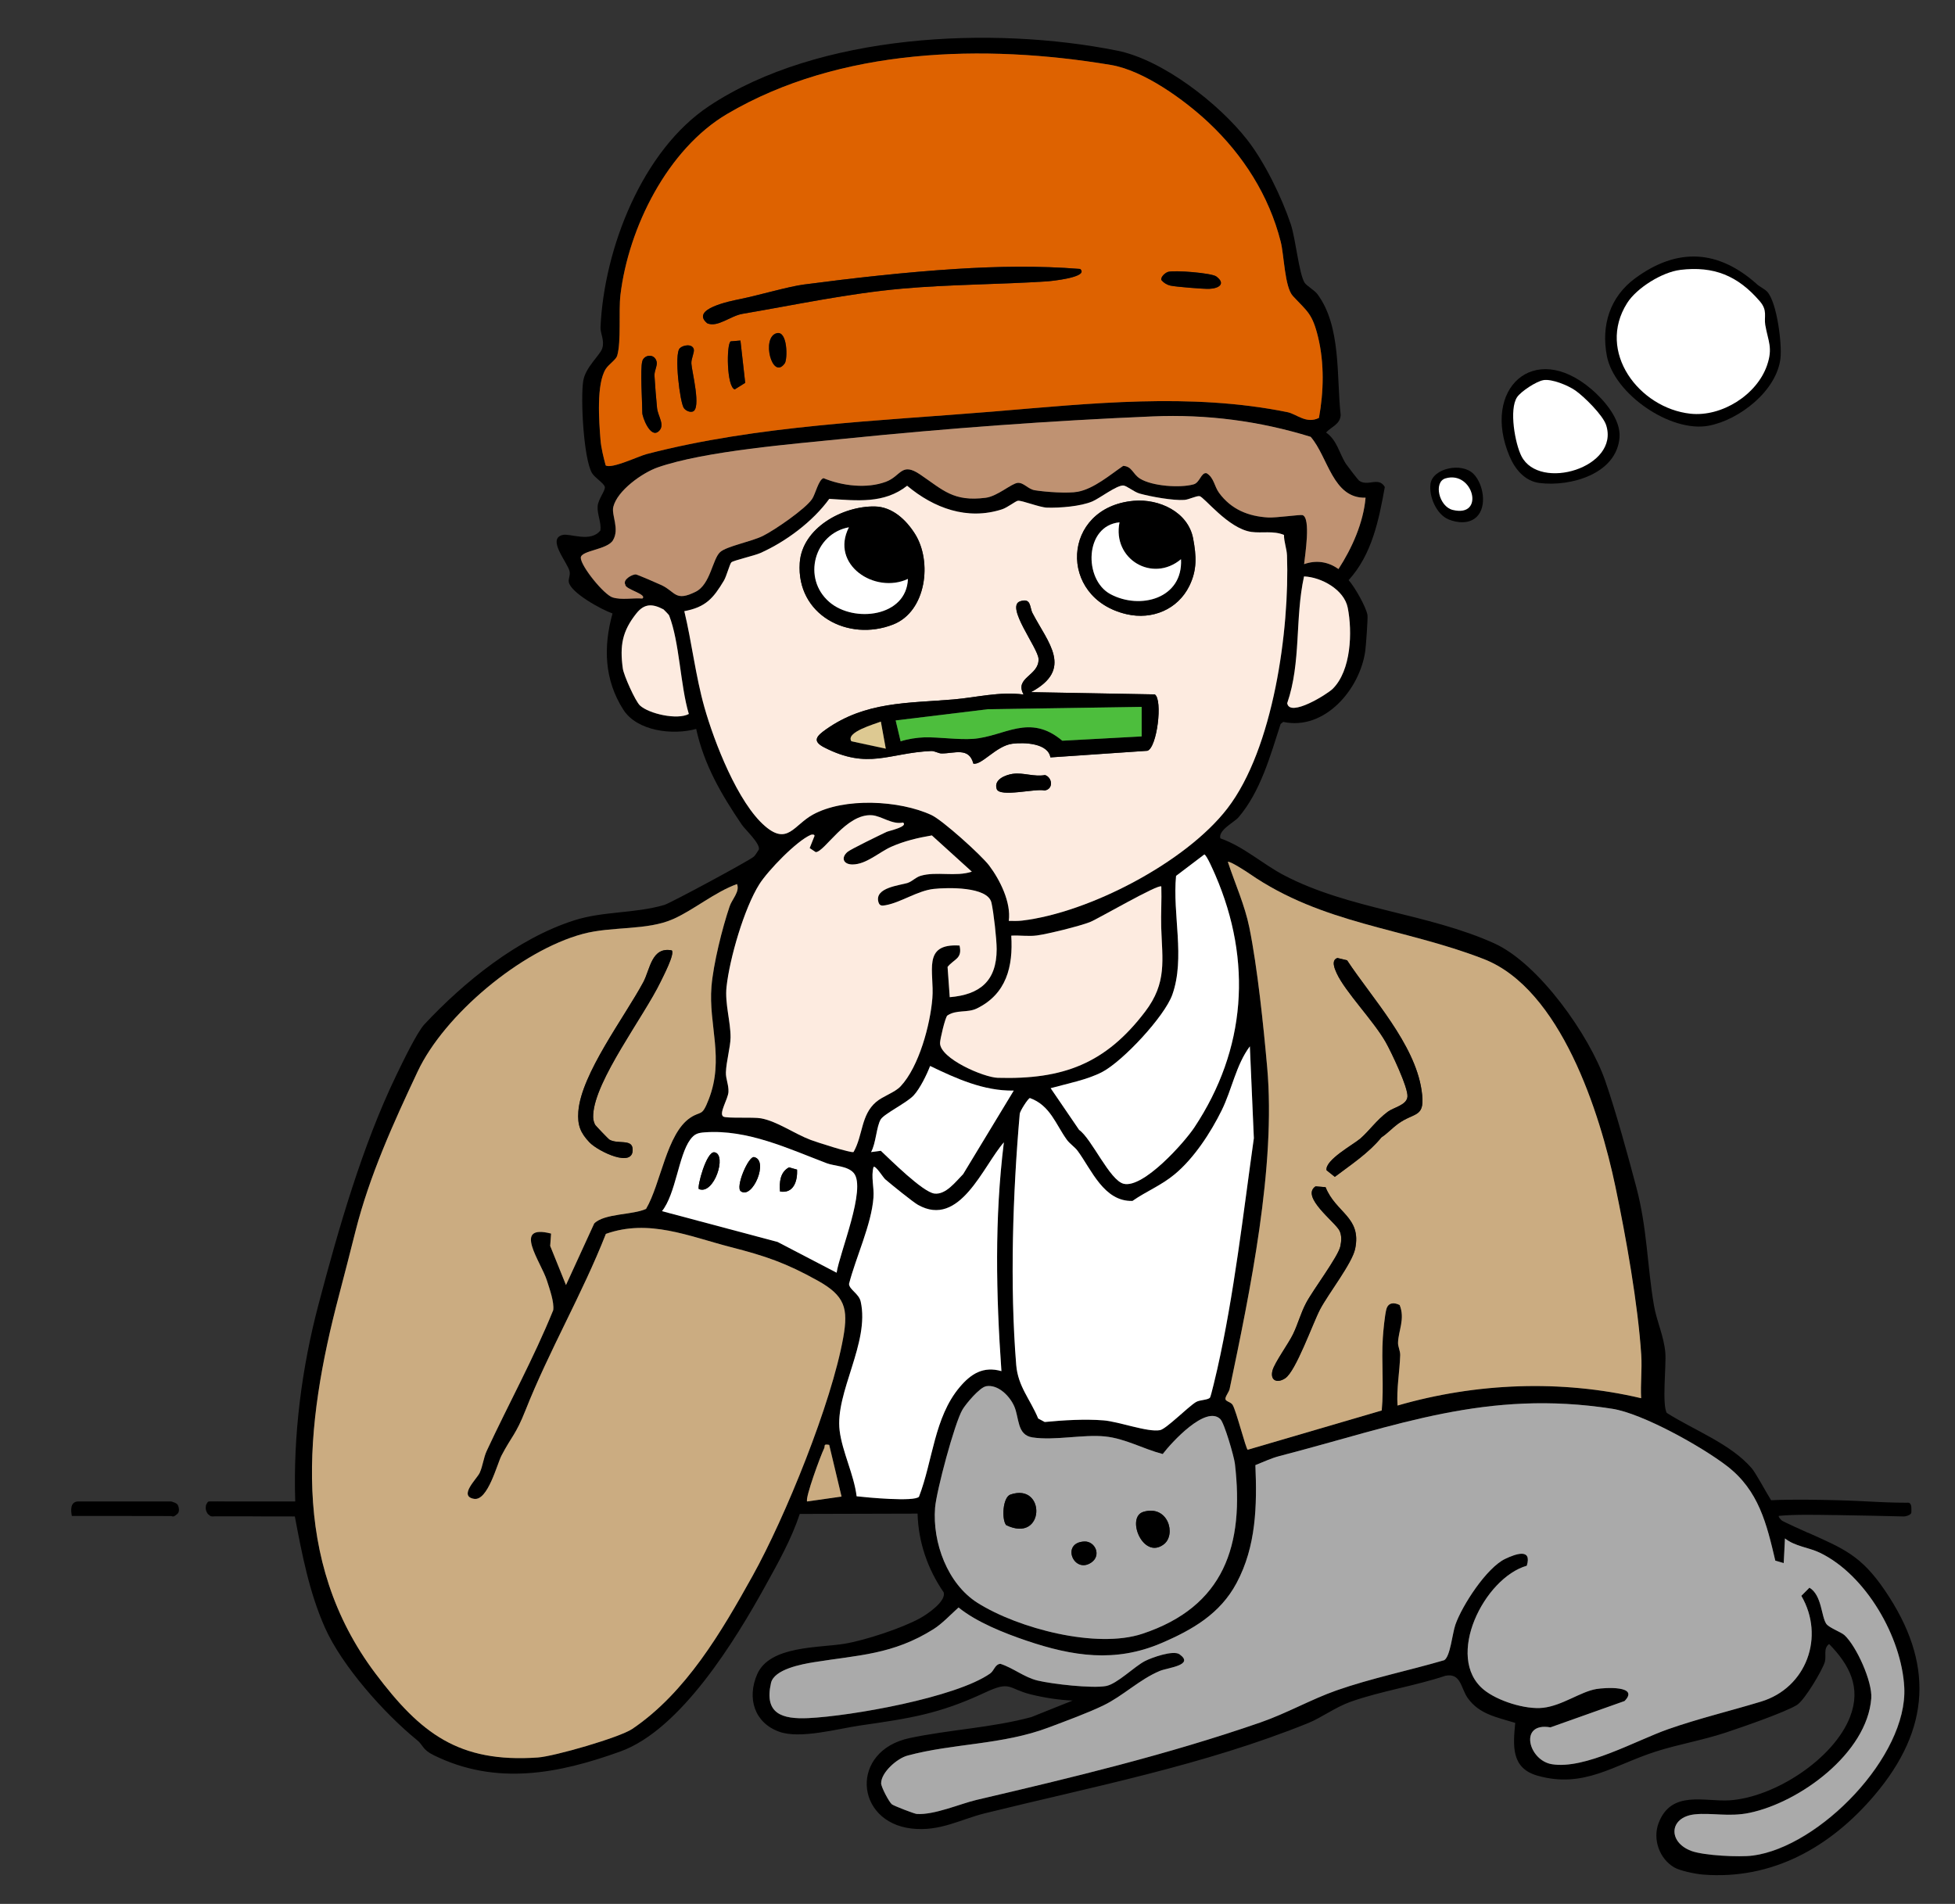 <?xml version="1.0" encoding="UTF-8"?>
<svg id="_レイヤー_2" data-name="レイヤー 2" xmlns="http://www.w3.org/2000/svg" viewBox="0 0 504.12 490.99">
  <rect x="0" y="0" width="504.12" height="490.99" fill="#333333" stroke="none"/>
  <defs>
    <style>
      .cls-1 {
        fill: none;
      }

      .cls-2 {
        fill: #cbac81;
      }

      .cls-3 {
        fill: #aaa;
      }

      .cls-4 {
        fill: #de6200;
      }

      .cls-5 {
        fill: #bf9272;
      }

      .cls-6 {
        fill: #fdebe0;
      }

      .cls-7 {
        fill: #fff;
      }

      .cls-8 {
        fill: #4DBE3D;
      }

      .cls-9 {
        fill: #ddc992;
      }
    </style>
  </defs>
  <g id="_背面" data-name="背面">
    <g>
      <g>
        <g>
          <path d="M44.74,387.43c-.13-.06-.26-.14-.4-.18-.2-.06-.42-.04-.63-.04-.38,0-.76,0-1.15,0-1.06,0-2.12,0-3.18,0-2.75,0-5.51,0-8.26,0-3.7,0-7.4,0-11.09,0-1.94.15-1.78,2.27-1.51,3.73h.08c.33,0,.65,0,.98,0,.64,0,1.27,0,1.91,0,.88,0,1.75,0,2.63,0,1.05,0,2.09,0,3.14,0,1.14,0,2.29,0,3.43,0,1.17,0,2.34,0,3.5.01s2.25,0,3.37,0h3.02c.82.01,1.63.01,2.45.02h.95c.07,0,.14,0,.2,0,.14,0,.25.09.38.11.36.05.83-.4,1.1-.6.45-.34.56-.97.46-1.51-.05-.26-.11-.51-.22-.75s-.26-.38-.49-.52c-.21-.13-.43-.21-.68-.32Z"/>
          <path d="M466.17,395.27c-1.04-.46-6.42-2.89-6.69-3.14-.25-.23-1.02-.99-.77-1.21,4.14-.41,9.82-.26,13.98-.21.21,0,.43,0,.64,0,3.26.04,6.51.11,9.76.18,1.73.04,3.46.08,5.19.12.88.02,1.76.06,2.64.06.48,0,1.31-.26,1.69-.58.29-.25.26-.44.26-.8,0-.62.11-1.69-.49-2.08-.21-.14-.51-.08-.74-.08-.87,0-1.75,0-2.62-.03-1.67-.03-3.35-.1-5.02-.18-3.35-.16-6.7-.35-10.05-.43-5.35-.13-11.93-.26-17.25,0-1.17-1.85-3.94-7.02-5-8.25-5.42-6.31-14.92-9.83-21.9-14.27-1.27-2.08-.12-12.32-.37-15.44-.33-4.27-2.25-8.2-2.95-12.33-1.76-10.38-1.72-19.77-4.52-30.37-2.21-8.35-5.25-19.45-8.03-27.49-4.06-11.73-17.12-30.27-28.61-35.46-17.16-7.75-37.33-8.75-54.16-17.53-5.6-2.92-10.41-7.42-16.48-9.55-.59-2.13,3.59-4.14,4.69-5.43,5.67-6.63,8.21-15.92,10.85-24.06l.67-.54c10.65,2.29,19.72-8.32,21.15-18.22.17-1.16.71-8.55.58-9.31-.35-2.13-3.3-7.29-4.86-9.03,6.01-6.61,7.77-15.38,9.33-24.02-1.6-2.77-4.38,0-6.64-1.64-.24-.17-2.96-3.7-3.34-4.27-1.75-2.65-2.29-6.15-5.17-8.14,1.41-1.55,3.61-2.06,3.77-4.5-1.11-9.87.21-22.97-6.08-31.29-.57-.75-2.76-2.14-3.19-2.79-1.48-2.26-2.33-11.36-3.6-15.14-2.33-6.95-6.75-16.03-11.23-21.76-7.31-9.36-21.78-20.63-33.48-22.99-32.28-6.48-77.14-4.39-105.26,14.26-17.33,11.5-27.09,36.85-28.02,56.99-.08,1.77,1.1,3.37.45,5.51-.53,1.74-4.36,4.88-4.91,8.42-.71,4.52.07,19.81,2.23,23.7.67,1.2,3.15,2.67,3.34,3.63.18.94-1.72,3.12-1.85,5-.14,2.11.98,4.09.71,6.22-2.55,3.2-7.78.69-9.74,1.16-4.16,1,1.33,7.14,1.8,9.41.21,1.02-.35,1.89-.21,2.72.47,2.77,8.49,7.16,11.27,8.11-2.39,8.66-2.12,17.11,2.78,24.8,3.57,5.6,12.81,6.64,18.8,4.98,2.05,9.33,6.5,16.92,11.78,24.71.87,1.28,4.71,4.78,4.4,6.38-.48.64-.79,1.4-1.42,1.92-1.37,1.12-21.41,11.92-22.97,12.38-7.66,2.24-15.71,1.56-23.29,3.99-14.62,4.68-28.37,15.89-38.56,26.78-1.97,2.11-5.78,10.08-7.23,13.07-8.8,18.2-14.94,39.67-20.1,59.2-4.35,16.47-6.56,33.73-6,50.79-3.47,0-6.94,0-10.41,0-2.51,0-5.03,0-7.54,0-1.41,0-2.83-.04-4.25,0-.38.01-.52.4-.68.7-.04.08-.12.19-.14.27-.03.09,0,.18-.02.28-.08.44-.05.89.13,1.31.1.22.19.44.34.62.1.12.22.21.34.3.16.13.31.29.52.34.32.08.68.02,1.01.02h.8c.75,0,1.51,0,2.26,0,.97,0,1.93,0,2.9,0h3.24c1.1.01,2.2.02,3.3.02,1.03,0,2.05,0,3.08,0h2.57c.59,0,1.18.01,1.77.01.23,0,.45,0,.68,0,1.83,9.71,3.73,19.62,7.77,28.7,4.4,9.87,15.28,22.1,23.71,28.95,1.73,1.4,1.32,2.44,4.33,3.92,16.07,7.92,32.17,4.8,48.13-.96,15.59-5.62,29.66-28.73,37.33-42.6,3.33-6.02,6.76-12.11,8.93-18.66l30.38-.08c.18,7.28,2.6,14.32,6.72,20.28.74,2.26-4.09,5.6-6.07,6.69-4.67,2.58-14.16,5.69-19.43,6.58-6.62,1.11-19.33.44-22.58,7.87-2.68,6.15-.75,12.54,5.72,14.84,5.38,1.92,15.06-.78,20.83-1.62,12.84-1.85,20.37-2.96,32.14-8.47,6.81-3.19,5.91-1.03,11.86.45,3.43.85,7.25,1.45,10.79,1.59l-10.64,4.26c-10.24,2.76-21.02,3.22-31.38,5.41-15.48,3.29-14.18,21.6.45,23.33,7.33.86,12.64-2.37,18.95-3.93,27.95-6.89,56.53-12.41,83.33-23.25,3.5-1.42,7.05-4.12,10.98-5.51,7.68-2.73,16.63-4.09,24.42-6.7,4.04-.81,3.97,3.18,5.75,5.71,3,4.25,7.57,4.97,12.27,6.44-.57,5.93-1.07,11.68,5.74,13.61,11.99,3.4,19.69-2.78,30.6-6.25,5.89-1.87,12.08-2.91,17.97-4.87,4.2-1.4,14.94-5.09,18.29-7.08,1.97-1.17,6.64-9.05,7.24-11.16.44-1.57-.47-3.43,1.1-4.59,5.24,5.35,8.32,11.19,5.42,18.73-4.2,10.94-19.54,20.82-31.08,21.58-6.43.42-15-2.74-18.29,5.81-1.62,4.21.19,9.31,4.07,11.52,1.52.87,5.44,1.66,7.28,1.81,17.89,1.46,32.96-7.07,44.31-20.46,14.5-17.11,15.38-34.13,2.69-52.78-6.14-9.03-10.58-10.77-19.93-14.96ZM322.13,225.28c18.94,13.09,39.64,13.95,60.43,22.03,19.84,7.71,29.97,39.67,33.95,58.67,2.72,12.96,5.83,30.37,6.67,43.45.23,3.66-.22,7.46-.03,11.13-20.55-4.84-42.55-3.96-62.79,1.9-.29-4.36.55-8.68.69-13,.03-1.1-.59-2.19-.56-3.18.08-3.11,1.87-6.16.42-9.74-1.41-.73-2.97-.69-3.44,1.12-.4,1.55-.79,5.57-.9,7.36-.39,6.19.3,12.53-.28,18.71l-34.57,10.13c-.49-.36-2.9-9.87-3.86-11.54-.44-.77-1.72-.88-1.87-1.48-.16-.62.89-1.81,1.08-2.67,5.29-25.33,11.96-57.32,9.68-82.93-.95-10.68-2.5-25.69-4.59-36.01-1.18-5.83-3.7-11.36-5.55-16.97.38-.36,4.83,2.52,5.54,3.02ZM260.77,241.29c2.16-.13,4.47.24,6.61-.05,2.81-.38,11.07-2.42,13.68-3.45,2-.79,17.72-9.95,18.4-9.19.12,3.48-.13,7-.03,10.49.27,8.5,1.55,14.32-4.15,21.81-10.21,13.42-21.16,17.53-38.01,17.05-3.61-.1-14.89-4.96-14.88-8.97,0-.94,1.31-6.52,1.87-7.08,2.39-1.61,5.15-.62,7.64-1.84,7.62-3.74,9.36-10.81,8.86-18.77ZM261.4,281.26l-13.04,21.53c-1.92,1.94-4.47,5.37-7.4,5.01-2.99-.36-11.24-8.6-13.83-11.03l-2.52.34c1.27-2.22,1.39-6.64,2.5-8.44.9-1.46,6.78-4.29,8.53-6.22,1.6-1.76,3.33-5.27,4.2-7.55,6.77,3.26,13.82,6.47,21.55,6.35ZM262.96,287.26c.06-.73,2.12-3.96,2.62-4.08,5.24,1.88,6.69,6.84,9.51,10.73.81,1.12,2.04,1.85,2.81,2.9,3.54,4.8,6.77,13.13,14.13,12.9,3.68-2.56,7.36-3.94,10.91-6.89,4.95-4.11,9.24-10.68,12.09-16.46,2.68-5.44,3.7-11.74,7.27-16.51l1.03,23.68c-2.76,19.6-5.08,40.27-9.44,59.58-.26,1.14-1.63,7.03-1.87,7.32-.56.66-2.64.55-3.62,1.15-2.06,1.24-7.65,6.93-9.26,7.24-3.16.61-10.58-2.2-14.58-2.52-4.8-.38-10.35-.05-15.16.42l-1.68-.9c-2.09-5.03-5.21-8.25-5.67-13.82-1.68-20.58-.88-44.36.91-64.74ZM307.99,290.73c-2.61,3.94-13.16,15.76-18.23,14.54-3.62-.87-8.25-11.63-11.5-13.9l-7.33-10.74c4.15-1.15,9.43-2.16,13.28-4.17,5.33-2.78,16.1-14.32,18.1-19.96,3.37-9.51,0-20.71.96-30.62l7.29-5.53c.6.13,2.45,4.43,2.87,5.4,9.52,22.1,7.92,44.86-5.43,64.99ZM343.66,177.63c-1.36,1.36-11.1,7.47-11.74,3.72,3.64-10.56,1.96-21.88,4.34-32.7,4.46.18,10.34,3.4,11.27,8.08,1.23,6.2.89,16.17-3.87,20.9ZM154.84,113.44c-.38-4.84-1.1-14.43,1.36-18.29.77-1.2,2.63-2.36,2.94-3.4,1.08-3.68.35-11.5.84-15.66,2.07-17.37,12.17-37.66,27.53-46.7,29.06-17.11,66.34-18.08,98.9-12.64,8.54,1.42,19.05,9.04,25.33,14.95,8.82,8.31,15.49,18.72,18.51,30.65.89,3.52,1,11.68,3.14,13.99,3.7,4,5,4.44,6.5,10.63,1.62,6.72,1.45,14.02.22,20.8-3.28,1.63-5.74-.99-8.12-1.48-25-5.08-50.75-2.24-75.98-.15-29.32,2.42-60.69,3.51-89.27,10.96-2.08.54-9.03,3.9-10.56,2.92-.54-2.02-1.17-4.52-1.33-6.59ZM157.97,154.09c-2.25-.69-8.17-8.01-8.23-10.21-.04-1.92,6.82-2.06,8.3-4.54,1.76-2.95-.43-6.47.08-8.59,1.02-4.23,7.48-8.8,11.43-10.19,12.09-4.24,35.1-6.06,48.41-7.42,26.29-2.68,52.87-4.63,79.26-5.74,13.93-.59,27.52,1.18,40.77,5.28,4.49,5.18,5.65,15.92,14.14,15.68-.57,6.47-3.5,13.03-6.99,18.4-2.68-1.94-5.77-2.36-8.86-1.27.21-2.14,1.81-11.94-.41-12.64-.56-.18-6.87.72-8.82.61-5.16-.29-9.56-2.08-12.69-6.34-1.26-1.72-1.3-3.91-3.21-5.08-1.43-.31-1.71,2.41-3.37,2.87-3.47.97-10.7.48-13.83-1.49-1.9-1.2-2.02-3.16-4.32-3.28-3.38,2.31-7.52,5.87-11.68,6.67-2.56.49-8.42.05-11.11-.38-1.79-.29-2.84-2.03-4.42-1.9-1.61.14-5.21,3.46-8.27,3.84-8.33,1.05-10.93-1.97-16.87-6-4.88-3.31-4.9.4-8.84,1.87-4.96,1.84-11.29,1.06-16.09-.93-1.26.36-2.1,4.13-2.94,5.37-1.75,2.6-9.68,8.03-12.68,9.52-3.01,1.5-9.35,2.65-11.04,4.18-1.97,1.79-2.5,8.33-6.28,10.21-5.28,2.64-5.18.08-8.77-1.66-.8-.39-6.34-2.78-6.7-2.8-.89-.04-3.49,1.35-2.69,2.67-.09,1.16,5.78,2.47,4.38,3.55-2.43-.2-5.31.44-7.64-.28ZM165.02,181.94c-1.2-1.11-4.18-7.78-4.42-9.54-.81-5.89-.15-9.61,3.48-14.18,2.1-2.65,4.2-2.54,7.03-1.05.09.05,1.38,1.39,1.43,1.52,2.72,6.95,2.87,18.02,5.09,25.44-2.97,1.61-10.27-.04-12.6-2.19ZM181.65,182.43c-2.3-8.15-3.24-16.71-5.19-24.82,5.53-1.03,7.49-3.34,10.21-7.88.69-1.16,1.51-4.36,1.94-4.73.55-.47,5.95-1.71,7.45-2.38,6.59-2.94,13.53-8.11,17.78-13.97,7.13.43,14.11,1.33,20.08-3.38,6.89,5.77,15.5,8.97,24.45,6.08,1.45-.47,3.45-2.1,4.09-2.21,1.02-.16,5.56,1.71,7.54,1.77,3.33.1,8.68-.32,11.7-1.61,1.86-.8,6.23-4.16,7.94-4.1.88.03,2.74,1.66,4.23,2.08,2.87.8,8.67,1.85,11.54,1.64,1.19-.09,3.07-1.09,3.91-.97,1.16.16,7.4,8.38,13.36,9.22,2.71.38,5.68-.37,8.42.78-.01,1.79.71,3.54.78,5.3.68,19.1-3.48,49.79-15.39,65.24-10.71,13.9-35.69,26.87-52.93,28.91-1.14.13-2.29.09-3.42.07.63-4.75-2.27-10.58-5.07-14.28-2.03-2.68-12.03-11.7-14.89-13.02-8.25-3.82-22.49-4.56-30.58-.09-4.89,2.7-6.5,7.93-12.28,2.99-7.07-6.04-13.15-21.76-15.66-30.65ZM195.81,228.02c2.21-3.5,9.57-11.15,13.28-12.74.28-.12,1.04-.16.94.31l-1.24,3.11,1.56,1.04c2.29-.01,7.83-10.01,14.51-9.51,2.45.18,5.21,2.49,8,1.88,1.43,1.08-3.65,2.14-4.24,2.43-1.65.78-9.25,4.46-10.07,5.16-1.77,1.51-1.07,3.24,1.28,3.24,3.57,0,6.88-3.19,10.06-4.59,3.3-1.46,6.87-2.3,10.41-2.9l10.31,9.35c-4.22,1.39-9.13-.14-13.21,1.07-1.27.38-2.17,1.43-3.27,1.8-2.02.69-8.74,1.18-7.59,5.02.31,1.03,1.02.91,1.89.75,3.95-.73,8.21-3.74,12.35-4.19,3.48-.38,13.9-.66,14.88,3.53.57,2.45,1.36,9.51,1.35,12.02-.01,8.24-4.35,11.72-12.1,12.37l-.56-7.8c1.69-2.11,3.87-2.07,3.09-5.52-9.78-.61-6.46,6.81-7.01,13.59-.55,6.81-3.44,17.66-8.2,22.72-1.52,1.62-4.5,2.49-6.3,4.02-3.96,3.37-3.36,8.56-5.82,12.91-.52.38-9.59-2.56-11.05-3.11-4.32-1.64-8.63-4.8-12.82-5.57-2-.37-8.88.06-9.71-.45-1.27-.77,1.24-4.54,1.32-6.39.08-1.84-.72-3.32-.66-5.03.1-2.84,1.17-6.52,1.2-8.97.04-4.04-1.5-8.77-1.04-13.04.79-7.31,4.54-20.29,8.46-26.49ZM215.73,328.21l-15.22-7.93-29.81-7.94c3.56-4.46,4.27-14.32,7.26-18.42,1.11-1.53,2.01-1.78,3.81-1.91,10.98-.8,21.57,4.23,31.43,7.98,1.94.74,5.41.66,6.97,2.54,3.27,3.97-3.65,20.5-4.44,25.69ZM194.04,406.44c-7.97,14.33-17.13,30.04-31,39.42-3.28,2.21-20.09,7.07-24.35,7.36-20.41,1.43-30.26-6.25-41.85-21.64-22.03-29.23-18.26-64.01-9.42-97.53,1.48-5.62,2.85-10.99,4.28-16.65,3.61-14.28,9.77-27.84,16.01-41.09,6.88-14.62,26.62-31.17,42.56-35.47,7.56-2.04,16.58-.81,23.4-3.87,5.27-2.36,10.7-6.94,16.38-8.99.81,1.9-1.28,3.91-1.89,5.72-1.91,5.61-4.21,14.85-4.69,20.69-.82,9.89,3.38,18.59-.71,29.11-1.8,4.63-1.9,2.83-4.77,4.75-6.1,4.08-7.58,17.03-11.39,23.5-3.43,1.59-10.77,1.13-13.37,3.76l-7.28,15.88-4.07-10.09.23-3.18c-10.14-2.6-2.58,7.32-1.06,12.15.68,2.16,1.9,5.51,1.61,7.61-5.03,12.39-11.5,24.15-17.12,36.22-.88,1.88-1.01,3.94-1.86,5.76-.73,1.54-5.53,5.98-1.43,6.67,3.55.59,5.94-9,7.08-11.17,2.64-5.05,3.67-5.32,6.16-11.61,6.14-15.52,14.65-30.02,20.75-45.55,11.11-3.95,21.37.62,32.18,3.4,8.98,2.31,14.16,4.05,22.43,8.65,7.02,3.9,7.94,7.13,6.61,14.61-3.01,16.97-14.97,46.41-23.42,61.59ZM208.13,387.21c-.59-.83,3.55-12.06,4.38-13.69.34-.67-.33-1.2,1.32-.91l3.17,13.32-8.87,1.27ZM220.89,385.86c-.68-5.59-3.71-11.48-4.38-16.93-1.22-9.85,7.82-22.66,5.43-33.29-.46-2.05-2.93-3.06-3.01-4.54,1.75-6.85,5.78-15.28,6.3-22.25.21-2.84-.68-5.31.02-7.92.55-.45,2.48,2.73,3.01,3.19,1.41,1.22,7.18,5.89,8.45,6.6,10.79,6.07,16.76-9.99,22.15-16.13-2.43,19.61-2.02,39.29-.63,59-4.66-1.33-7.85.67-10.77,4.14-6.58,7.81-6.91,18.97-10.49,28.25-1.14,1.37-13.48.19-16.08-.11ZM241.12,388.81c.35-4.31,5.02-21.83,7.06-25.3.88-1.49,4.42-5.73,6.09-6.02,3.1-.55,6.11,2.53,7.27,5.17,1.32,3,.67,7.39,4.67,8.02,5.71.89,13.11-.83,18.77-.24,5.22.54,9.83,3.23,14.85,4.53,2.29-3,11.13-12.68,14.86-9,1.04,1.03,3.53,9.65,3.75,11.48,2.45,20.98-2.7,36.86-23.87,43.88-11.85,3.93-32.01-1.37-42.48-7.97-7.75-4.89-11.68-15.58-10.96-24.54ZM451.97,478.52c-3.45.46-12.62,0-15.83-1.19-6.11-2.27-5.76-8.71.83-9.43,4.4-.48,8.8.72,14.14-.39,12.96-2.69,30.33-15.37,31.42-29.53.33-4.28-3.82-13.45-6.91-16.3-.87-.8-3.97-1.89-4.69-2.92-1.31-1.9-1.13-7.4-4.34-9.32l-2.09,2.1c6.13,10.53,1.32,23.72-10.38,27.27-7.89,2.4-16.11,4.36-23.97,7.12-8.41,2.96-21.43,10.43-29.99,9.03-6.07-.99-8.58-10.93-.36-9.5l19.11-6.79c3.93-4-5-3.49-7.31-3.09-4.07.7-8.73,4.26-13.68,4.83-4.56.52-11.79-1.77-15.32-4.67-10.16-8.35.13-28.84,11.1-31.96,1.4-4.61-2.9-3.04-5.57-1.77-4.79,2.28-11.09,11.98-12.84,16.97-.79,2.23-1.31,8.25-2.89,9.16-9.03,2.65-18.91,4.68-27.74,7.78-6.57,2.31-12.89,5.93-19.64,8.27-23.97,8.31-48.58,14.22-73.26,19.99-4.06.95-10.85,3.92-15.37,3.61-.61-.04-5.91-2.09-6.4-2.48-.76-.61-2.78-4.49-2.78-5.42,0-2.84,4.14-6.43,6.77-7.14,11.8-3.2,24.48-2.74,36.49-7.28,4.31-1.63,9.96-3.69,14.02-5.65,5.13-2.48,9.29-6.69,14.57-8.9,2.02-.85,9.05-1.46,5.1-4.29-1.6-1.15-7.19.85-8.92,1.74-2.7,1.38-7.18,5.91-10.05,6.44-3.59.66-13.78-.5-17.57-1.4-3.53-.84-6.27-3.23-9.66-4.33-1.41.13-1.6,1.77-2.64,2.5-8.85,6.21-35.86,10.98-46.86,11.5-6.82.32-11.45-1.13-9.66-9.04.81-3.58,7.98-4.87,11.1-5.38,11.47-1.85,20.32-1.93,30.81-8.52,2.17-1.36,4.52-3.84,6.45-5.59,4.66,3.79,11.75,6.6,17.46,8.54,11.97,4.06,22.95,5.75,34.87.64,8.02-3.44,15.15-7.56,19.38-15.51,5.06-9.49,5.27-19.93,4.84-30.38,2.04-.81,4.08-1.79,6.21-2.34,30.36-7.87,53.39-17.24,85.82-12.19,7.82,1.22,23.12,9.78,29.61,14.79,8.14,6.29,10.18,14.81,12.43,24.37l2.2.64.32-6.34c2.62,2.08,6.11,2.3,9,3.69,11.85,5.7,21.09,21.77,21.76,34.7.92,17.78-21.83,41.12-39.06,43.4Z"/>
          <path class="cls-2" d="M145.94,331.38l-4.07-10.08.23-3.18c-10.14-2.6-2.58,7.32-1.06,12.15.68,2.16,1.9,5.51,1.61,7.61-5.03,12.39-11.5,24.15-17.12,36.22-.88,1.88-1.01,3.94-1.86,5.76-.73,1.54-5.53,5.98-1.43,6.67,3.55.59,5.94-9,7.08-11.17,2.64-5.05,3.67-5.32,6.16-11.61,6.14-15.52,14.65-30.02,20.75-45.55,11.11-3.95,21.37.62,32.18,3.4,8.98,2.31,14.16,4.05,22.43,8.65,7.02,3.9,7.94,7.13,6.61,14.61-3.01,16.97-14.97,46.41-23.42,61.59-7.97,14.33-17.13,30.04-31,39.42-3.28,2.21-20.1,7.07-24.35,7.36-20.41,1.43-30.26-6.25-41.85-21.64-22.03-29.24-18.26-64.01-9.42-97.53,1.48-5.62,2.85-10.99,4.28-16.65,3.61-14.28,9.77-27.84,16.01-41.09,6.88-14.62,26.62-31.17,42.56-35.47,7.56-2.04,16.58-.81,23.4-3.87,5.27-2.36,10.7-6.94,16.38-8.99.81,1.9-1.28,3.91-1.89,5.72-1.91,5.61-4.21,14.85-4.69,20.69-.82,9.89,3.38,18.59-.71,29.11-1.8,4.63-1.9,2.83-4.77,4.75-6.1,4.08-7.58,17.03-11.39,23.5-3.43,1.59-10.77,1.13-13.37,3.76l-7.28,15.88ZM173.23,245.1c-5.24-1.01-5.59,4.9-7.35,8.19-4.84,9.02-16.03,23.68-16.75,33.38-.26,3.44.51,5.44,2.86,7.92,2.23,2.35,11.64,6.9,11.13,1.59-.24-2.5-3.9-1.04-6.01-2.3-.23-.14-3.59-3.63-3.7-3.89-.43-.96-.49-1.57-.44-2.6.48-8.84,13.02-25.21,17.33-34.11.66-1.37,3.78-7.32,2.93-8.17Z"/>
          <path class="cls-4" d="M311.74,31.7c8.82,8.31,15.49,18.72,18.51,30.65.89,3.52,1,11.68,3.14,13.99,3.7,4,5,4.44,6.5,10.63,1.62,6.72,1.45,14.02.22,20.8-3.28,1.63-5.74-.99-8.12-1.48-25-5.08-50.75-2.24-75.98-.15-29.32,2.42-60.69,3.51-89.27,10.96-2.08.54-9.03,3.9-10.56,2.92-.54-2.03-1.17-4.52-1.33-6.59-.38-4.84-1.1-14.43,1.36-18.29.77-1.2,2.63-2.36,2.94-3.4,1.08-3.68.35-11.5.84-15.66,2.07-17.37,12.17-37.66,27.52-46.7,29.06-17.11,66.34-18.08,98.9-12.64,8.54,1.42,19.05,9.04,25.33,14.95ZM278.53,69.36c-10.7-.85-21.36-.67-32.02,0-12.97.82-26.6,2.36-39.25,4.02-3.93.51-11.67,2.79-16.42,3.75-2.45.5-12.97,2.55-8.45,6.25,2.69,1.13,5.92-1.91,9.08-2.45,13.58-2.31,27.24-5.25,41.09-6.49,12.47-1.11,24.95-1.07,37.45-1.88.89-.06,10.95-1.03,8.53-3.2ZM301.18,70.12c-.69.21-1.9,1.25-1.72,2.07.58.74,1.44,1.26,2.36,1.46,1.35.3,8.51.89,10.01.83,2.51-.1,4.3-1.31,1.81-3.19-1.21-.91-10.82-1.67-12.46-1.18ZM200.28,85.93c-4.07,1.06-1.15,12.31,2.08,7.77.75-1.06.76-8.5-2.08-7.77ZM190.93,87.82l-2.52.21c-1.12.78-1.06,11.74,1.05,12.39l2.7-1.69-1.23-10.91ZM175.29,89.81c-1.52,1.53.06,14.11,1.06,15.44.48.64,1.47,1.12,2.25.89,2.33-.69-.21-10.34-.32-12.39-.07-1.28.84-2.88.62-3.7-.39-1.46-2.76-1.09-3.61-.24ZM165.62,93.15c-.59,2.08,0,10.4,0,13.32,0,1.07,2.05,6.58,4.16,4.8,1.86-1.57-.13-3.86-.36-6.06-.26-2.54-.5-5.71-.66-8.28-.08-1.28.8-2.67.56-3.65-.53-2.19-3.22-1.85-3.71-.13Z"/>
          <path class="cls-3" d="M459.95,403.07l.32-6.34c2.62,2.08,6.11,2.3,9,3.69,11.85,5.7,21.09,21.77,21.76,34.7.92,17.78-21.83,41.12-39.06,43.4-3.45.46-12.62,0-15.83-1.19-6.11-2.27-5.76-8.71.83-9.43,4.4-.48,8.8.72,14.14-.39,12.96-2.69,30.33-15.37,31.42-29.53.33-4.28-3.82-13.45-6.91-16.3-.87-.8-3.97-1.89-4.69-2.92-1.31-1.9-1.13-7.4-4.34-9.32l-2.09,2.1c6.13,10.53,1.32,23.72-10.38,27.27-7.89,2.4-16.11,4.36-23.97,7.12-8.41,2.96-21.43,10.43-29.99,9.03-6.07-.99-8.58-10.93-.36-9.5l19.11-6.79c3.93-4-5-3.49-7.31-3.09-4.07.7-8.73,4.26-13.68,4.83-4.56.52-11.79-1.77-15.32-4.67-10.16-8.35.13-28.84,11.1-31.96,1.4-4.61-2.9-3.04-5.57-1.77-4.79,2.28-11.09,11.98-12.84,16.97-.79,2.24-1.31,8.25-2.89,9.16-9.03,2.65-18.91,4.68-27.74,7.78-6.57,2.31-12.89,5.93-19.64,8.27-23.97,8.31-48.58,14.22-73.26,19.99-4.06.95-10.85,3.92-15.37,3.61-.61-.04-5.91-2.09-6.4-2.48-.76-.61-2.78-4.49-2.78-5.42,0-2.84,4.14-6.43,6.77-7.14,11.8-3.2,24.48-2.74,36.49-7.28,4.31-1.63,9.96-3.69,14.02-5.65,5.13-2.48,9.29-6.69,14.57-8.91,2.02-.85,9.05-1.46,5.1-4.29-1.6-1.15-7.19.85-8.92,1.74-2.7,1.38-7.18,5.91-10.05,6.44-3.59.66-13.78-.5-17.57-1.4-3.53-.84-6.27-3.23-9.66-4.33-1.41.13-1.6,1.77-2.64,2.5-8.85,6.21-35.86,10.98-46.86,11.5-6.82.32-11.45-1.13-9.65-9.04.81-3.58,7.98-4.87,11.1-5.38,11.47-1.85,20.32-1.93,30.81-8.52,2.17-1.36,4.52-3.84,6.45-5.59,4.66,3.79,11.75,6.6,17.46,8.54,11.97,4.06,22.95,5.75,34.87.64,8.02-3.44,15.15-7.56,19.38-15.51,5.06-9.49,5.27-19.93,4.84-30.38,2.04-.81,4.08-1.79,6.21-2.34,30.36-7.87,53.39-17.24,85.82-12.19,7.82,1.22,23.12,9.78,29.61,14.79,8.14,6.29,10.18,14.81,12.42,24.37l2.2.64Z"/>
          <path class="cls-2" d="M423.16,360.57c-20.55-4.84-42.55-3.96-62.79,1.9-.28-4.36.55-8.68.69-13,.03-1.1-.59-2.19-.56-3.18.08-3.11,1.87-6.16.42-9.74-1.41-.73-2.97-.69-3.44,1.12-.4,1.55-.79,5.57-.9,7.36-.39,6.19.3,12.53-.28,18.71l-34.57,10.13c-.49-.36-2.9-9.87-3.86-11.54-.44-.77-1.72-.88-1.87-1.48s.89-1.81,1.08-2.67c5.29-25.33,11.96-57.32,9.68-82.93-.95-10.68-2.5-25.69-4.59-36.01-1.18-5.83-3.7-11.36-5.55-16.97.38-.36,4.83,2.52,5.54,3.02,18.94,13.09,39.64,13.95,60.44,22.03,19.84,7.71,29.97,39.67,33.95,58.67,2.72,12.96,5.83,30.37,6.67,43.45.23,3.66-.22,7.46-.03,11.13ZM344.89,247.05c-1.75.56-.7,2.87-.22,3.92,2.19,4.8,9.51,12.25,12.65,17.8,1.41,2.49,5.82,11.72,5.61,14.06-.2,2.18-3.54,2.75-5.06,3.87-2.95,2.19-4.73,4.85-7.06,6.9-1.71,1.5-9.24,5.57-8.74,8.2l2.13,1.7c4.21-3.17,8.72-6.13,12.03-10.19,1.5-.97,2.78-2.4,4.19-3.43,4.46-3.28,7.27-1.34,6.14-8.78-1.81-11.98-12.72-23.63-19.2-33.45l-2.47-.59ZM341.81,306.15l-2.57-.21c-3.97,2.67,5.19,9.29,6.2,11.49.58,1.26.46,2.66.19,3.97-.57,2.67-7.09,11.28-8.84,14.63-1.43,2.72-2.08,5.41-3.37,8.05-1.16,2.4-4.77,7.36-5.28,9.34-.71,2.7,1.3,3.35,3.3,2,2.74-1.86,7.06-14.1,8.94-17.71,2.11-4.05,8.28-11.89,9.07-15.67,1.7-8.19-4.97-9.22-7.63-15.89Z"/>
          <path class="cls-6" d="M331.09,137.96c-.01,1.79.71,3.54.78,5.3.68,19.1-3.48,49.79-15.39,65.24-10.71,13.9-35.69,26.87-52.93,28.91-1.14.13-2.29.09-3.42.07.63-4.75-2.27-10.58-5.07-14.28-2.03-2.68-12.03-11.7-14.89-13.02-8.25-3.82-22.49-4.56-30.58-.09-4.89,2.7-6.5,7.93-12.28,2.99-7.07-6.04-13.14-21.76-15.66-30.65-2.3-8.15-3.24-16.71-5.19-24.82,5.53-1.03,7.49-3.34,10.21-7.88.69-1.16,1.51-4.36,1.94-4.73.55-.47,5.95-1.71,7.45-2.38,6.59-2.94,13.53-8.11,17.78-13.97,7.13.43,14.11,1.33,20.08-3.38,6.89,5.77,15.5,8.97,24.45,6.08,1.45-.47,3.45-2.1,4.09-2.21,1.02-.16,5.56,1.71,7.54,1.77,3.33.1,8.68-.32,11.7-1.61,1.86-.8,6.23-4.16,7.94-4.1.88.03,2.74,1.66,4.23,2.08,2.87.8,8.67,1.85,11.54,1.64,1.19-.09,3.07-1.09,3.91-.97,1.16.16,7.4,8.38,13.36,9.22,2.71.38,5.68-.37,8.42.78ZM292.37,129.15c-18.64,1.63-19.73,25.14-1.82,29.25,6.57,1.51,13.16-1.23,16.14-7.29,2.03-4.14,1.83-7.71.98-12.23-1.29-6.86-8.77-10.3-15.29-9.73ZM225.57,130.61c-8.24-.14-18.75,5.51-19.35,14.57-.88,13.33,12.45,20.45,24.11,15.86,8.56-3.37,10.11-16.26,5.6-23.38-2.29-3.62-5.84-6.97-10.36-7.05ZM265.85,178.49c11.04-5.93,4.36-12.73.38-20.38-.76-1.47-.28-4.01-3.18-3.04-3.9,1.29,4.63,12.02,4.74,14.87.16,4.37-6.3,4.75-3.86,9.17-6.25-.82-12.15.76-18.09,1.27-11.78,1-22.65.5-32.87,7.73-2.45,1.73-3.63,3.01-.43,4.65,11.4,5.83,16.6,1.41,27.56.92.89-.04,1.87.62,2.67.63,3.34.02,7.09-1.72,8.21,2.62,2.14.48,5.91-4.61,10.07-5.13,3.1-.39,9.19-.14,9.8,3.53l25.01-1.71c2.49-.8,4-13.21,1.9-14.54l-31.93-.58ZM261.25,199.55c-1.93.26-5.06,1.46-4.24,3.92.75,2.24,10.12-.2,12.32.39,2.34-.3,2.09-3.31.15-3.98-2.84.51-5.56-.69-8.23-.32Z"/>
          <path class="cls-7" d="M312.01,360.42c-.56.66-2.64.55-3.62,1.15-2.06,1.24-7.65,6.93-9.26,7.24-3.16.61-10.58-2.2-14.58-2.52-4.8-.38-10.35-.05-15.16.42l-1.68-.9c-2.09-5.03-5.21-8.25-5.67-13.82-1.67-20.58-.88-44.36.91-64.74.06-.73,2.12-3.96,2.62-4.08,5.24,1.88,6.69,6.84,9.51,10.73.81,1.12,2.04,1.85,2.81,2.9,3.54,4.8,6.77,13.13,14.13,12.9,3.68-2.56,7.36-3.94,10.91-6.89,4.95-4.11,9.24-10.68,12.09-16.46,2.68-5.44,3.7-11.74,7.27-16.51l1.03,23.68c-2.76,19.6-5.08,40.27-9.44,59.58-.26,1.14-1.63,7.03-1.87,7.32Z"/>
          <path class="cls-6" d="M232.86,212.11c1.43,1.08-3.64,2.14-4.24,2.42-1.65.78-9.25,4.46-10.07,5.16-1.77,1.51-1.07,3.24,1.27,3.24,3.57,0,6.88-3.19,10.06-4.59,3.3-1.46,6.87-2.3,10.41-2.9l10.31,9.35c-4.22,1.39-9.13-.14-13.21,1.07-1.27.38-2.17,1.43-3.27,1.8-2.02.69-8.74,1.18-7.59,5.02.31,1.03,1.02.91,1.89.75,3.95-.73,8.21-3.74,12.35-4.19,3.48-.38,13.9-.66,14.88,3.53.57,2.45,1.36,9.51,1.35,12.02-.01,8.24-4.35,11.72-12.1,12.37l-.56-7.8c1.69-2.11,3.87-2.07,3.09-5.52-9.78-.61-6.46,6.81-7.01,13.59-.55,6.81-3.44,17.66-8.2,22.72-1.52,1.62-4.5,2.49-6.3,4.02-3.96,3.37-3.36,8.56-5.82,12.91-.52.38-9.59-2.56-11.05-3.11-4.32-1.64-8.63-4.8-12.82-5.57-2-.37-8.88.06-9.71-.45-1.27-.77,1.24-4.54,1.32-6.39.08-1.84-.72-3.32-.66-5.03.1-2.84,1.17-6.52,1.2-8.97.04-4.04-1.5-8.77-1.04-13.04.79-7.31,4.54-20.29,8.46-26.49,2.21-3.5,9.57-11.15,13.28-12.74.28-.12,1.04-.16.94.31l-1.24,3.11,1.56,1.04c2.3-.01,7.83-10,14.51-9.51,2.45.18,5.21,2.49,8,1.88Z"/>
          <path class="cls-5" d="M337.99,112.67c4.49,5.18,5.65,15.92,14.14,15.68-.57,6.47-3.5,13.03-6.99,18.4-2.68-1.94-5.77-2.36-8.86-1.27.21-2.14,1.81-11.94-.41-12.64-.56-.18-6.87.72-8.82.61-5.16-.29-9.56-2.08-12.69-6.34-1.26-1.72-1.3-3.91-3.21-5.07-1.43-.31-1.71,2.41-3.37,2.87-3.47.97-10.7.48-13.83-1.49-1.9-1.2-2.02-3.16-4.32-3.28-3.38,2.31-7.52,5.87-11.68,6.67-2.56.49-8.42.06-11.11-.38-1.79-.29-2.84-2.03-4.42-1.9-1.61.14-5.21,3.46-8.27,3.84-8.33,1.05-10.93-1.97-16.87-6-4.88-3.31-4.9.4-8.84,1.87-4.96,1.84-11.29,1.06-16.09-.93-1.26.36-2.1,4.13-2.94,5.37-1.75,2.6-9.68,8.03-12.68,9.52-3.01,1.5-9.35,2.65-11.04,4.18-1.97,1.79-2.5,8.33-6.28,10.21-5.28,2.64-5.18.08-8.76-1.66-.8-.39-6.34-2.78-6.7-2.8-.89-.04-3.49,1.35-2.69,2.67-.09,1.16,5.78,2.47,4.38,3.55-2.43-.2-5.31.44-7.64-.28-2.25-.69-8.17-8.01-8.23-10.21-.04-1.92,6.82-2.06,8.3-4.54,1.76-2.95-.43-6.47.08-8.59,1.02-4.23,7.48-8.8,11.43-10.19,12.09-4.24,35.1-6.06,48.41-7.42,26.29-2.67,52.87-4.63,79.26-5.74,13.93-.59,27.52,1.18,40.77,5.28Z"/>
          <path class="cls-3" d="M254.26,357.49c3.1-.55,6.11,2.53,7.27,5.17,1.32,3,.67,7.39,4.67,8.02,5.71.89,13.11-.83,18.77-.24,5.22.54,9.83,3.23,14.85,4.53,2.29-3,11.13-12.68,14.86-9,1.04,1.03,3.53,9.65,3.75,11.48,2.45,20.98-2.7,36.86-23.87,43.88-11.85,3.92-32.01-1.37-42.48-7.97-7.75-4.89-11.68-15.58-10.96-24.54.35-4.31,5.02-21.83,7.06-25.29.88-1.49,4.42-5.73,6.09-6.03ZM260.56,385.42c-1.99.68-2.32,6.36-1.12,7.88,10.01,4.85,10.35-11.03,1.12-7.88ZM294.84,389.88c-4.56,1.36-.14,12.44,5.23,8.4,3.33-2.5,1.14-10.3-5.23-8.4ZM279.59,397.53c-6.07.3-2.75,8.38,1.73,5.48,2.83-1.84,1.06-5.61-1.73-5.48Z"/>
          <path class="cls-7" d="M258.23,353.59c-4.66-1.33-7.85.67-10.77,4.14-6.58,7.81-6.91,18.97-10.49,28.25-1.14,1.37-13.48.19-16.08-.11-.68-5.59-3.71-11.48-4.38-16.93-1.22-9.85,7.82-22.66,5.43-33.29-.46-2.05-2.93-3.06-3.01-4.54,1.75-6.85,5.78-15.28,6.3-22.25.21-2.84-.68-5.31.02-7.92.55-.45,2.48,2.73,3.01,3.18,1.41,1.22,7.18,5.89,8.45,6.6,10.79,6.07,16.76-9.99,22.15-16.13-2.43,19.61-2.02,39.29-.63,59Z"/>
          <path class="cls-7" d="M270.92,280.63c4.15-1.15,9.43-2.16,13.28-4.17,5.33-2.78,16.1-14.32,18.1-19.96,3.37-9.51,0-20.71.96-30.62l7.29-5.53c.6.13,2.45,4.43,2.87,5.4,9.52,22.1,7.92,44.86-5.44,64.99-2.61,3.94-13.16,15.76-18.22,14.54-3.62-.87-8.25-11.63-11.5-13.9l-7.33-10.74Z"/>
          <path class="cls-6" d="M299.46,228.6c.12,3.48-.13,7-.03,10.49.27,8.5,1.55,14.32-4.15,21.81-10.21,13.42-21.16,17.53-38,17.05-3.61-.1-14.89-4.96-14.88-8.97,0-.94,1.31-6.52,1.87-7.08,2.39-1.61,5.15-.62,7.64-1.84,7.62-3.73,9.36-10.81,8.86-18.77,2.16-.13,4.47.24,6.61-.05,2.81-.38,11.07-2.42,13.68-3.45,2-.78,17.72-9.95,18.4-9.18Z"/>
          <path class="cls-7" d="M215.73,328.21l-15.22-7.93-29.81-7.94c3.56-4.46,4.27-14.32,7.26-18.42,1.11-1.53,2.01-1.78,3.81-1.91,10.98-.8,21.57,4.23,31.43,7.98,1.94.74,5.41.66,6.97,2.54,3.27,3.97-3.65,20.5-4.44,25.69ZM180.21,306.64c3.93,1.63,7.32-8.91,4.04-9.48-2.09-.36-4.55,8.97-4.04,9.48ZM191.04,307.22c3.04,2.12,7.26-8,3.42-8.82-1.47-.31-4.91,7.78-3.42,8.82ZM205.53,301.62l-2.08-.58c-2.3,1.24-2.51,3.82-2.31,6.22,3.53.61,4.54-2.75,4.39-5.65Z"/>
          <path class="cls-7" d="M261.4,281.26l-13.04,21.53c-1.92,1.94-4.47,5.37-7.4,5.01-2.99-.36-11.24-8.6-13.83-11.03l-2.52.34c1.27-2.22,1.39-6.64,2.5-8.44.9-1.46,6.78-4.29,8.53-6.22,1.6-1.76,3.33-5.27,4.2-7.55,6.77,3.26,13.82,6.47,21.55,6.35Z"/>
          <path class="cls-6" d="M343.66,177.63c-1.36,1.36-11.1,7.46-11.74,3.72,3.64-10.56,1.96-21.88,4.34-32.7,4.46.18,10.34,3.4,11.27,8.08,1.23,6.2.89,16.17-3.87,20.9Z"/>
          <path class="cls-6" d="M171.1,157.16c.09.05,1.38,1.39,1.43,1.52,2.72,6.95,2.87,18.02,5.09,25.44-2.97,1.61-10.27-.04-12.6-2.19-1.2-1.11-4.18-7.78-4.42-9.54-.81-5.89-.15-9.61,3.48-14.18,2.1-2.65,4.2-2.54,7.03-1.05Z"/>
          <path class="cls-2" d="M213.82,372.62l3.18,13.32-8.87,1.27c-.59-.83,3.55-12.06,4.38-13.69.34-.67-.33-1.2,1.32-.91Z"/>
          <path d="M173.23,245.1c.85.85-2.27,6.8-2.93,8.17-4.32,8.9-16.85,25.27-17.33,34.11-.06,1.04.01,1.64.44,2.6.11.26,3.47,3.75,3.7,3.89,2.12,1.27,5.77-.2,6.01,2.3.51,5.31-8.9.76-11.13-1.59-2.35-2.47-3.11-4.48-2.86-7.92.72-9.7,11.91-24.36,16.75-33.38,1.77-3.29,2.11-9.2,7.35-8.19Z"/>
          <path d="M278.53,69.36c2.41,2.16-7.64,3.14-8.53,3.2-12.5.81-24.98.77-37.45,1.88-13.85,1.24-27.51,4.18-41.09,6.49-3.16.54-6.38,3.57-9.08,2.45-4.52-3.7,6.01-5.75,8.45-6.25,4.75-.96,12.49-3.24,16.42-3.75,12.65-1.66,26.28-3.2,39.25-4.02,10.66-.67,21.32-.86,32.02,0Z"/>
          <path d="M165.62,93.15c.49-1.72,3.17-2.07,3.71.13.24.99-.64,2.37-.56,3.65.16,2.57.4,5.74.66,8.28.22,2.2,2.22,4.49.36,6.06-2.11,1.78-4.16-3.73-4.16-4.8,0-2.92-.59-11.25,0-13.32Z"/>
          <path d="M175.29,89.81c.85-.85,3.21-1.22,3.61.24.22.82-.69,2.42-.62,3.7.11,2.06,2.65,11.7.32,12.39-.78.23-1.77-.25-2.25-.89-1-1.33-2.58-13.91-1.06-15.44Z"/>
          <path d="M301.18,70.12c1.64-.49,11.25.27,12.46,1.18,2.5,1.87.71,3.09-1.81,3.19-1.51.06-8.66-.53-10.01-.83-.91-.2-1.77-.73-2.36-1.46-.19-.83,1.03-1.87,1.72-2.07Z"/>
          <path d="M190.93,87.82l1.23,10.91-2.7,1.69c-2.1-.65-2.17-11.61-1.05-12.39l2.52-.21Z"/>
          <path d="M200.28,85.93c2.84-.74,2.83,6.71,2.08,7.77-3.23,4.55-6.14-6.71-2.08-7.77Z"/>
          <path d="M344.89,247.05l2.47.59c6.48,9.82,17.39,21.47,19.2,33.45,1.12,7.43-1.68,5.5-6.14,8.78-1.4,1.03-2.69,2.45-4.19,3.43-3.32,4.06-7.83,7.02-12.03,10.19l-2.13-1.7c-.5-2.63,7.03-6.7,8.74-8.2,2.33-2.04,4.11-4.7,7.06-6.9,1.51-1.13,4.86-1.69,5.06-3.87.22-2.34-4.2-11.57-5.61-14.06-3.14-5.54-10.46-13-12.65-17.8-.48-1.05-1.52-3.36.22-3.92Z"/>
          <path d="M341.81,306.15c2.65,6.66,9.33,7.7,7.63,15.89-.78,3.78-6.96,11.62-9.07,15.67-1.88,3.61-6.2,15.85-8.94,17.71-2,1.36-4,.7-3.3-2,.52-1.98,4.12-6.94,5.28-9.34,1.28-2.64,1.94-5.33,3.37-8.05,1.76-3.35,8.28-11.96,8.84-14.63.28-1.31.39-2.71-.19-3.97-1.01-2.2-10.18-8.82-6.2-11.49l2.57.21Z"/>
          <path d="M265.85,178.49l31.93.58c2.11,1.34.6,13.75-1.9,14.54l-25.01,1.71c-.61-3.67-6.7-3.92-9.8-3.53-4.16.52-7.93,5.61-10.07,5.13-1.13-4.34-4.87-2.6-8.21-2.62-.8,0-1.77-.67-2.67-.63-10.96.48-16.16,4.91-27.56-.92-3.2-1.64-2.02-2.92.43-4.65,10.21-7.23,21.08-6.74,32.87-7.73,5.94-.5,11.84-2.09,18.09-1.27-2.45-4.43,4.02-4.8,3.86-9.17-.11-2.85-8.64-13.58-4.74-14.87,2.9-.96,2.42,1.58,3.18,3.04,3.98,7.65,10.66,14.45-.38,20.38ZM294.39,182.29l-39.67.61-23.77,2.89,1.28,5.39c1.78-.6,4.28-.98,6.13-1.03,3.79-.09,8.79.67,12.56.39,8.11-.59,14.45-6.7,23,.48l20.47-1.11v-7.62ZM227.14,186.09c-1.51.62-9.18,2.72-7.6,5.07l8.87,1.91-1.27-6.98Z"/>
          <path d="M225.57,130.61c4.52.08,8.07,3.43,10.36,7.05,4.51,7.12,2.96,20.01-5.6,23.38-11.67,4.59-24.99-2.52-24.11-15.86.6-9.06,11.11-14.71,19.35-14.57ZM218.9,135.98c-8.94,1.65-12.13,13.2-5.02,19.29,6.31,5.41,19.88,3.85,20.24-5.97-8.53,3.97-20.13-3.68-15.22-13.32Z"/>
          <path d="M292.37,129.15c6.52-.57,14,2.87,15.29,9.73.85,4.53,1.05,8.1-.98,12.23-2.98,6.06-9.56,8.8-16.14,7.29-17.91-4.12-16.82-27.62,1.82-29.25ZM288.68,134.7c-9.06.87-9.3,14.8-2.35,18.52,7.66,4.1,18.74,1.16,18.2-9.01-7.35,6.18-17.77-.04-15.86-9.51Z"/>
          <path d="M261.25,199.55c2.66-.36,5.39.84,8.23.32,1.94.68,2.19,3.69-.15,3.98-2.2-.59-11.57,1.85-12.32-.39-.82-2.46,2.31-3.66,4.24-3.92Z"/>
          <path d="M260.56,385.42c9.23-3.14,8.9,12.73-1.12,7.88-1.2-1.52-.88-7.2,1.12-7.88Z"/>
          <path d="M294.84,389.88c6.36-1.9,8.56,5.9,5.23,8.4-5.37,4.04-9.79-7.03-5.23-8.4Z"/>
          <path d="M279.59,397.53c2.79-.14,4.55,3.64,1.73,5.48-4.47,2.9-7.79-5.18-1.73-5.48Z"/>
          <path d="M180.21,306.64c-.5-.51,1.95-9.84,4.04-9.48,3.28.57-.12,11.11-4.04,9.48Z"/>
          <path d="M191.04,307.22c-1.49-1.04,1.95-9.14,3.42-8.82,3.85.82-.38,10.95-3.42,8.82Z"/>
          <path d="M205.53,301.62c.16,2.9-.85,6.26-4.39,5.65-.2-2.4,0-4.98,2.31-6.22l2.08.58Z"/>
          <path class="cls-8" d="M294.39,182.29v7.62s-20.46,1.11-20.46,1.11c-8.56-7.18-14.9-1.08-23-.48-3.77.28-8.77-.48-12.56-.39-1.85.05-4.35.43-6.13,1.03l-1.28-5.39,23.77-2.89,39.67-.61Z"/>
          <path class="cls-9" d="M227.14,186.09l1.27,6.98-8.87-1.91c-1.57-2.35,6.09-4.45,7.6-5.07Z"/>
          <path class="cls-7" d="M218.9,135.98c-4.91,9.64,6.69,17.29,15.22,13.32-.36,9.82-13.94,11.39-20.24,5.97-7.11-6.1-3.92-17.65,5.02-19.29Z"/>
          <path class="cls-7" d="M288.68,134.7c-1.91,9.48,8.5,15.69,15.86,9.51.53,10.17-10.54,13.11-18.2,9.01-6.95-3.72-6.72-17.65,2.35-18.52Z"/>
        </g>
        <rect class="cls-1" x="0" width="504.12" height="490.99"/>
      </g>
      <g>
        <path d="M453.05,73.31c.78.7,1.99,1.19,2.69,1.98,2.47,2.78,3.79,13.36,3.38,17.06-.93,8.42-10.62,15.96-18.54,17.44-9.81,1.83-24.35-8.18-26.23-17.99-1.51-7.88.78-15.24,7.3-20.04,10.99-8.08,21.52-7.31,31.4,1.54Z"/>
        <path class="cls-7" d="M433.25,69.6c8.7-1.05,14.87,1.5,20.54,8.09,2.07,2.41,1.04,3.97,1.41,6.11.72,4.19,2.02,5.87.45,10.42-2.64,7.64-11.72,13.33-19.74,12.47-13.22-1.43-24.31-15.96-16.33-28.54,2.5-3.94,9.06-7.98,13.67-8.54Z"/>
      </g>
      <g>
        <path d="M410.34,100.34c3.38,2.89,7.64,7.83,7.27,12.49-.76,9.45-12.72,12.73-20.6,11.73-3.82-.48-6.34-3.54-7.76-6.9-7.29-17.31,6.22-30.01,21.09-17.31Z"/>
        <path class="cls-7" d="M397.96,98.03c2.23-.37,6.4,1.37,8.25,2.66,2.26,1.57,7.12,6.37,7.95,8.93,3.55,10.9-17.13,17.14-21.82,8.05-1.67-3.23-3.25-12.12-1.14-15.25,1.02-1.51,4.99-4.09,6.76-4.38Z"/>
      </g>
      <g>
        <path d="M380.73,133.33c-1.9,1.82-4.94,1.55-7.2.62-3.11-1.28-5.1-5.89-4.66-9.16.54-4.02,8.03-5.66,11.08-2.59,2.54,2.55,3.62,8.42.79,11.13Z"/>
        <path class="cls-7" d="M372.75,123.36c7.17-2.09,10.27,10.19,1.87,8.15-3.59-.87-5.03-7.23-1.87-8.15Z"/>
      </g>
    </g>
  </g>
</svg>